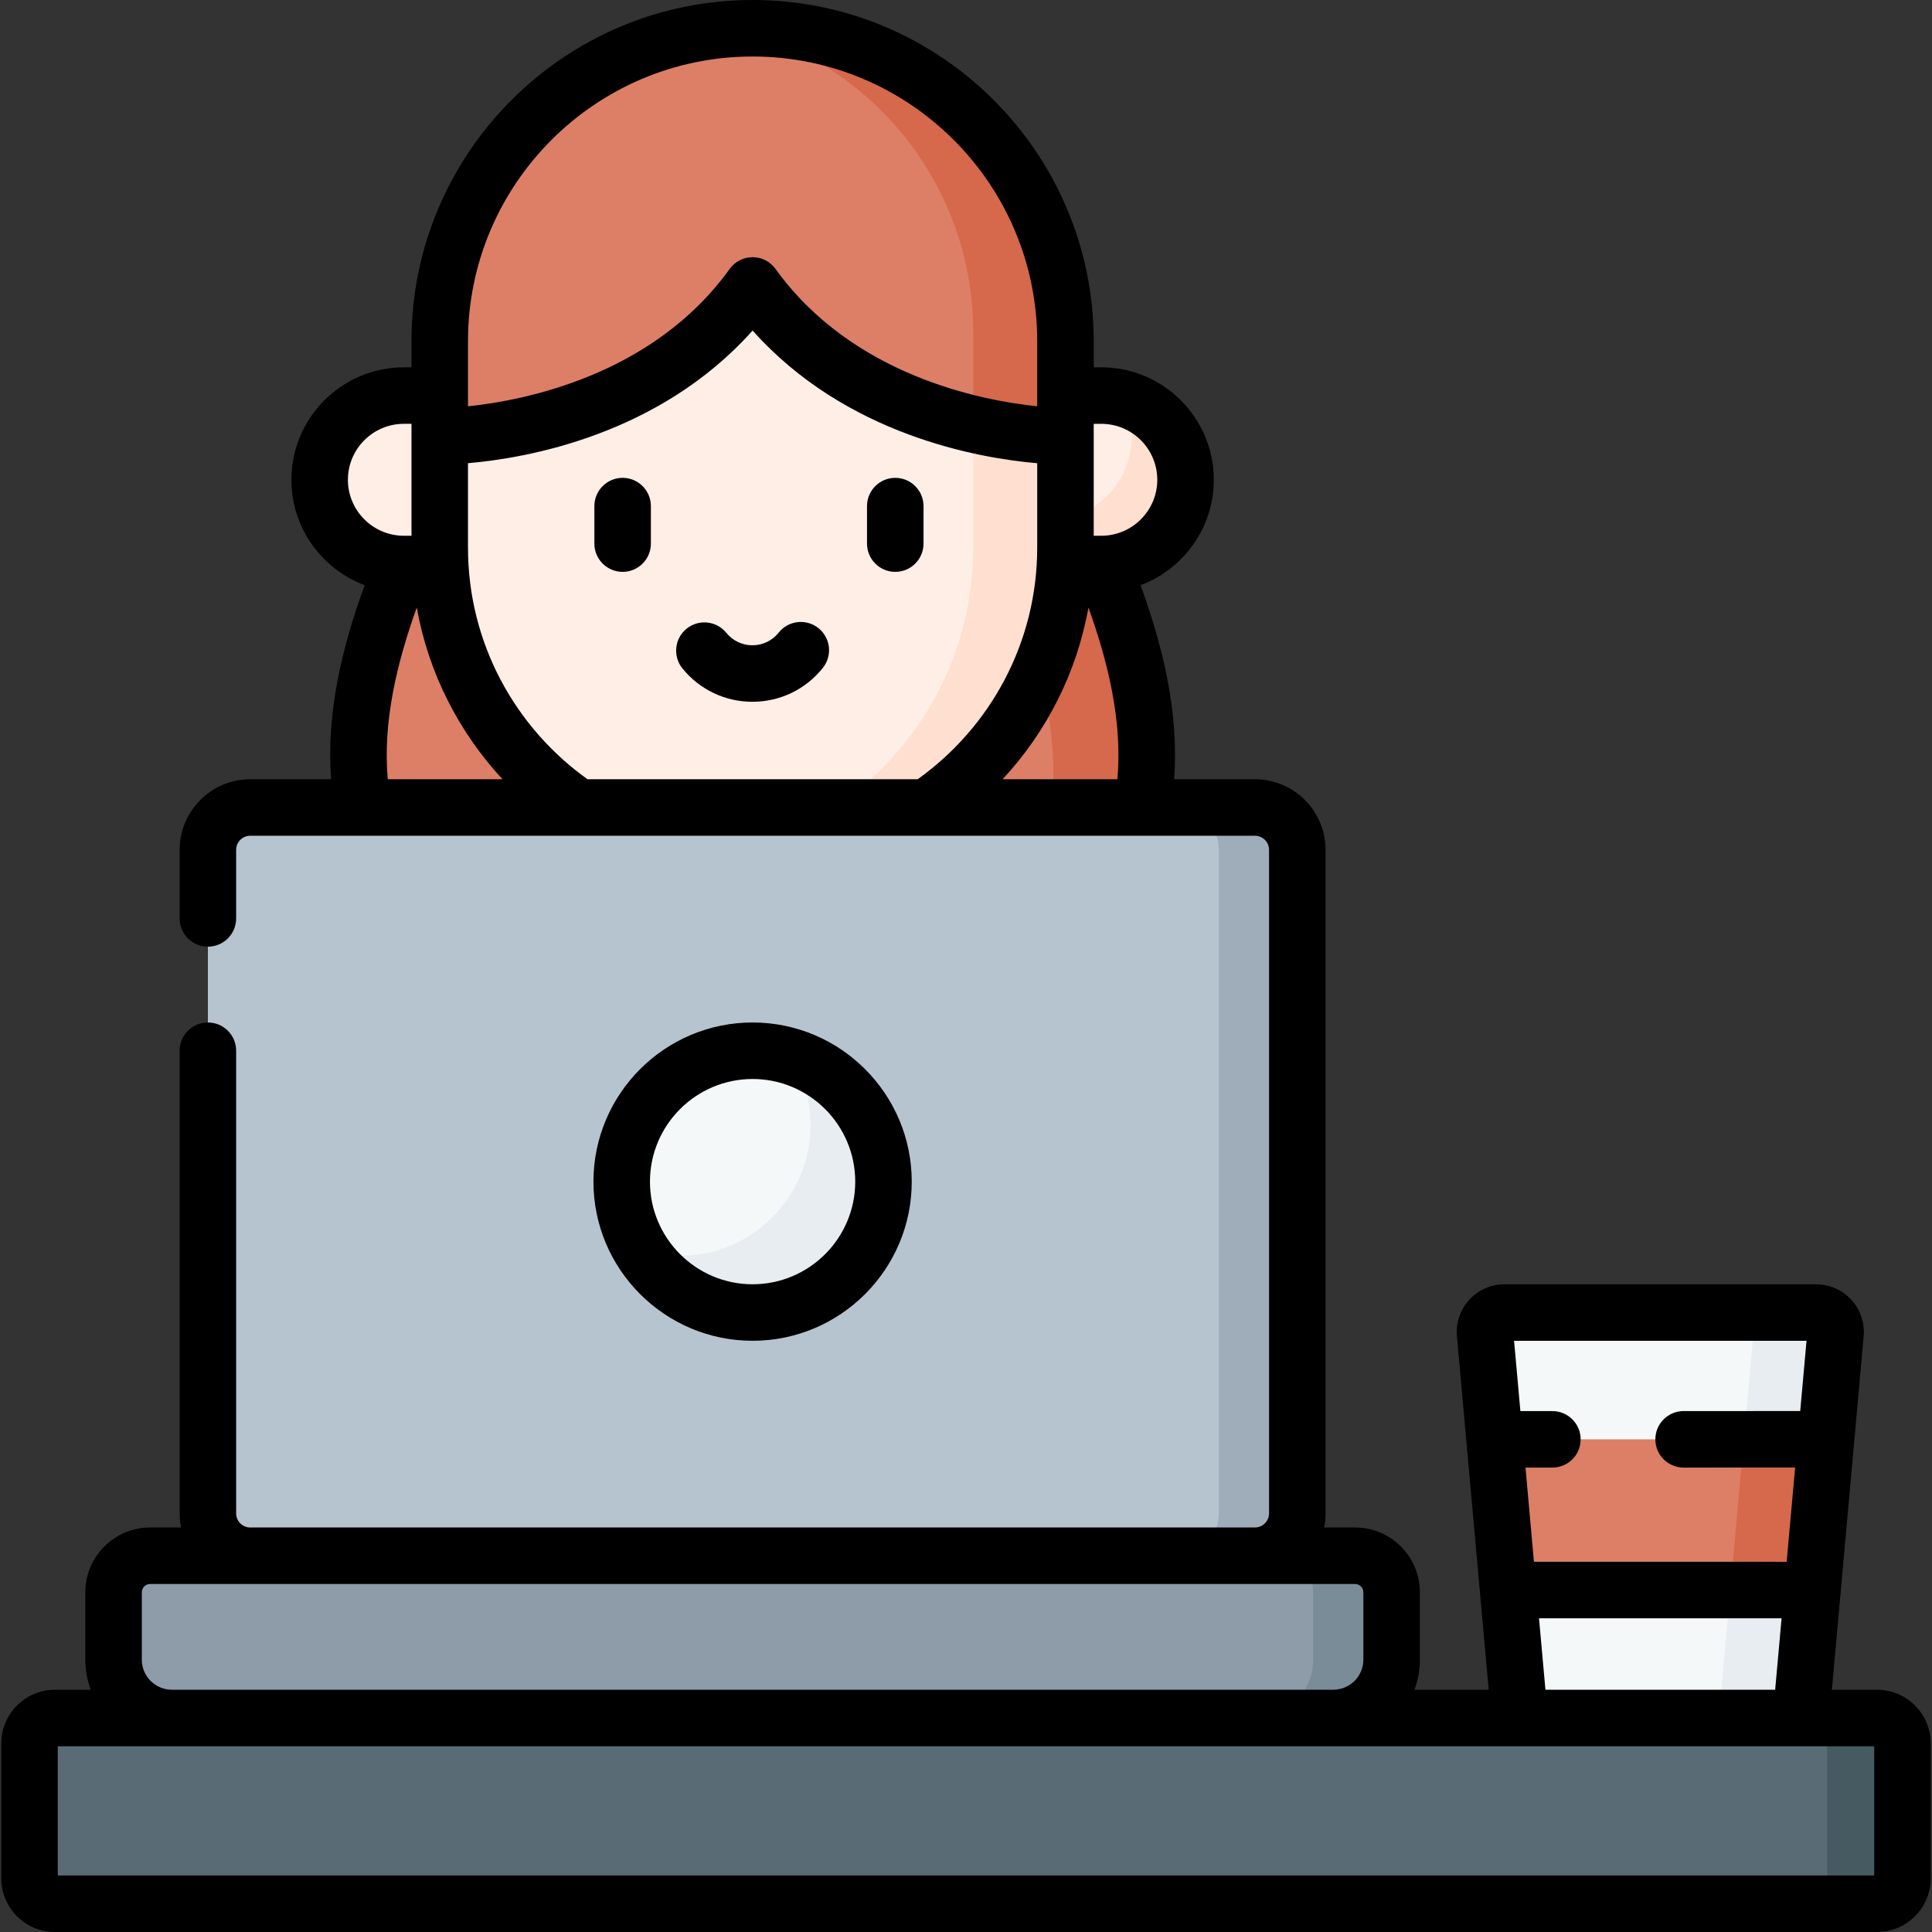 <svg id="Capa_1" enable-background="new 0 0 512.679 512.679" height="512" viewBox="0 0 512.679 512.679" width="512" xmlns="http://www.w3.org/2000/svg"><rect x="0" y="0" width="512.679" height="512.679" fill="#333333" stroke="none"/><g><g><path d="m498.097 505.182h-483.515c-3.725 0-6.745-3.02-6.745-6.745v-35.802c0-3.725 3.02-6.745 6.745-6.745h483.515c3.725 0 6.745 3.02 6.745 6.745v35.802c0 3.725-3.02 6.745-6.745 6.745z" fill="#596c76"/></g><g><path d="m504.842 462.636v35.8c0 3.729-3.019 6.748-6.748 6.748h-19.995c3.729 0 6.748-3.019 6.748-6.748v-35.8c0-3.729-3.019-6.748-6.748-6.748h19.995c3.729 0 6.748 3.019 6.748 6.748z" fill="#465a61"/></g><g><g><path d="m281.888 125.384h-82.178-82.177c-12.365 27.477-27.333 59.672-20.869 90.572 6.982 33.375 32.847 49.163 64.694 51.538h38.352 38.352c31.847-2.375 57.712-18.163 64.694-51.538 6.464-30.9-8.504-63.095-20.868-90.572z" fill="#dd7f66"/></g><g><path d="m302.76 215.96c-6.987 33.37-32.857 49.156-64.697 51.53h-10.915c25.453-5.445 45.179-21.109 51.139-49.597 5.751-27.509-9.594-65.187-21.758-92.512h25.355c12.372 27.485 27.337 59.68 20.876 90.579z" fill="#d6694b"/></g><g><path d="m199.71 228.348c-45.852 0-83.022-37.17-83.022-83.022v-31.335l83.022-54.714 83.022 54.714v31.335c0 45.852-37.17 83.022-83.022 83.022z" fill="#ffeee6"/></g><g><path d="m282.728 113.989v31.339c0 45.852-37.164 83.016-83.016 83.016-4.161 0-8.248-.306-12.237-.893 40.052-5.911 70.779-40.431 70.779-82.123v-42.756z" fill="#ffdfcf"/></g><g><path d="m199.71 7.498c-45.852 0-83.022 37.17-83.022 83.022v25.273s53.818.514 83.022-40.048c29.204 40.562 83.022 40.048 83.022 40.048v-25.273c0-45.851-37.17-83.022-83.022-83.022z" fill="#dd7f66"/></g><g><path d="m282.728 90.518v25.27s-10.365.098-24.474-3.218v-24.414c0-38.877-26.726-71.525-62.813-80.544 1.407-.073 2.839-.11 4.271-.11 45.852 0 83.016 37.164 83.016 83.016z" fill="#d6694b"/></g><g><path d="m116.688 149.665h-9.517c-12.342 0-22.348-10.005-22.348-22.348 0-12.342 10.005-22.348 22.348-22.348h9.517z" fill="#ffeee6"/></g><g><path d="m282.732 149.665h9.517c12.342 0 22.348-10.005 22.348-22.348 0-12.342-10.005-22.348-22.348-22.348h-9.517z" fill="#ffeee6"/></g><g><path d="m314.593 127.315c0 12.347-9.998 22.345-22.345 22.345h-9.52v-12.03c10.047-2.178 17.585-11.136 17.585-21.831 0-3.647-.869-7.085-2.423-10.12 3.904 1.028 7.391 3.072 10.157 5.837 4.05 4.051 6.546 9.631 6.546 15.799z" fill="#ffdfcf"/></g></g><g><path d="m333.015 412.837h-266.61c-6.207 0-11.238-5.031-11.238-11.238v-176.078c0-6.207 5.031-11.238 11.238-11.238h266.61c6.207 0 11.238 5.031 11.238 11.238v176.078c0 6.207-5.031 11.238-11.238 11.238z" fill="#b6c4cf"/></g><g><path d="m344.256 225.521v176.082c0 6.198-5.039 11.237-11.237 11.237h-20.824c6.208 0 11.237-5.039 11.237-11.237v-176.082c0-6.208-5.029-11.237-11.237-11.237h20.824c6.198 0 11.237 5.028 11.237 11.237z" fill="#9facba"/></g><g><path d="m353.803 455.89h-308.186c-8.549 0-15.479-6.93-15.479-15.479v-17.881c0-5.354 4.34-9.694 9.694-9.694h319.757c5.354 0 9.694 4.34 9.694 9.694v17.881c-.001 8.549-6.931 15.479-15.48 15.479z" fill="#8d9ca8"/></g><g><path d="m369.279 422.527v17.885c0 8.548-6.928 15.476-15.476 15.476h-20.824c8.548 0 15.486-6.928 15.486-15.476v-17.885c0-5.349-4.339-9.687-9.697-9.687h20.824c5.348 0 9.687 4.339 9.687 9.687z" fill="#7a8c98"/></g><g><path d="m394.08 353.911 9.165 101.979h74.669l9.165-101.979c.271-3.015-2.104-5.613-5.132-5.613h-82.736c-3.027-.001-5.402 2.597-5.131 5.613z" fill="#f5f8f9"/></g><g><path d="m487.075 353.907-9.166 101.98h-21.801l9.166-101.98c.277-3.015-2.106-5.608-5.132-5.608h21.802c3.036 0 5.408 2.594 5.131 5.608z" fill="#e8edf2"/></g><g><path d="m484.569 381.935-87.959.014 3.582 39.982 80.788.011z" fill="#dd7f66"/></g><g><path d="m484.57 381.938-3.591 40.001h-21.823l3.602-40.001z" fill="#d6694b"/></g><g><circle cx="199.71" cy="313.56" fill="#f5f8f9" r="34.733"/></g><g><path d="m234.445 313.557c0 19.185-15.556 34.741-34.731 34.741-12.537 0-23.524-6.648-29.642-16.605 3.249 1 6.698 1.54 10.277 1.54 19.175 0 34.731-15.546 34.731-34.731 0-6.648-1.869-12.856-5.109-18.135 14.167 4.378 24.474 17.584 24.474 33.19z" fill="#e8edf2"/></g><g><path d="m498.097 448.392h-11.981l8.431-93.812c.316-3.529-.873-7.053-3.264-9.667-2.39-2.615-5.793-4.114-9.335-4.114h-82.736c-3.543 0-6.947 1.5-9.337 4.115s-3.579 6.139-3.262 9.667l8.43 93.811h-19.695c.924-2.487 1.431-5.175 1.431-7.98v-17.881c0-9.48-7.712-17.192-17.192-17.192h-8.213c.246-1.209.377-2.459.377-3.74v-176.078c0-10.331-8.405-18.736-18.736-18.736h-21.455c1.307-17.555-2.854-34.903-8.906-51.496 11.341-4.233 19.44-15.173 19.44-27.971 0-16.456-13.389-29.845-29.845-29.845h-2.019v-6.953c0-49.913-40.607-90.52-90.52-90.52s-90.52 40.607-90.52 90.52v6.951h-2.018c-16.457 0-29.846 13.389-29.846 29.845 0 12.798 8.098 23.737 19.438 27.971-6.051 16.593-10.208 33.942-8.901 51.497h-21.458c-10.331 0-18.736 8.405-18.736 18.736v18.194c0 4.142 3.357 7.498 7.498 7.498s7.498-3.356 7.498-7.498v-18.194c0-2.062 1.678-3.74 3.74-3.74h266.61c2.062 0 3.74 1.678 3.74 3.74v176.078c0 2.062-1.678 3.74-3.74 3.74h-266.61c-2.062 0-3.74-1.678-3.74-3.74v-122.77c0-4.141-3.357-7.498-7.498-7.498s-7.498 3.357-7.498 7.498v122.771c0 1.281.131 2.531.377 3.74h-8.214c-9.479 0-17.192 7.712-17.192 17.192v17.881c0 2.805.507 5.493 1.431 7.98h-9.489c-7.853 0-14.243 6.39-14.243 14.243v35.802c0 7.854 6.389 14.242 14.243 14.242h483.515c7.853 0 14.242-6.389 14.242-14.242v-35.802c0-7.853-6.388-14.243-14.242-14.243zm-207.867-335.924h2.019c8.188 0 14.849 6.661 14.849 14.849s-6.661 14.85-14.849 14.85h-2.019zm-166.044-21.948c0-41.644 33.88-75.524 75.524-75.524s75.524 33.88 75.524 75.524v17.297c-14.986-1.559-49.097-8.2-69.439-36.453-1.409-1.958-3.673-3.117-6.085-3.117s-4.676 1.16-6.085 3.117c-20.346 28.258-54.462 34.896-69.439 36.454zm-31.864 36.797c0-8.188 6.662-14.849 14.85-14.849h2.018v29.7h-2.018c-8.188-.001-14.85-6.663-14.85-14.851zm10.575 79.468c-1.326-15.026 2.286-30.497 7.695-45.568 3.097 17.416 11.208 33.107 22.76 45.568zm140.615 0h-87.606c-19.183-13.706-31.72-36.138-31.72-61.459v-22.407c15.387-1.328 50.733-7.4 75.524-35.206 24.789 27.802 60.139 33.89 75.524 35.214v22.399c0 25.321-12.539 47.753-31.722 61.459zm53.003 0h-30.455c11.554-12.461 19.671-28.151 22.768-45.569 5.409 15.071 9.017 30.543 7.687 45.569zm182.868 149.01-1.676 18.644-30.941.005c-4.141.001-7.498 3.359-7.497 7.499.001 4.142 3.359 7.498 7.499 7.497l29.592-.005-2.248 25.009-67.063-.009-2.239-24.989 7.137-.001c4.141-.001 7.498-3.358 7.497-7.499s-3.358-7.497-7.498-7.497h-.001l-8.491.002-1.677-18.655h77.606zm-6.62 73.644-1.704 18.953h-60.959l-1.704-18.961zm-435.127-6.908c0-1.211.985-2.196 2.196-2.196h319.756c1.211 0 2.196.985 2.196 2.196v17.881c0 4.4-3.58 7.98-7.98 7.98h-308.187c-4.401 0-7.981-3.58-7.981-7.98zm459.708 75.152h-482.009v-34.295h482.008v34.295z"/><path d="m241.941 313.56c0-23.286-18.945-42.231-42.231-42.231s-42.231 18.945-42.231 42.231 18.945 42.231 42.231 42.231 42.231-18.945 42.231-42.231zm-69.466 0c0-15.017 12.217-27.235 27.235-27.235s27.235 12.218 27.235 27.235c0 15.018-12.217 27.235-27.235 27.235s-27.235-12.217-27.235-27.235z"/><path d="m165.223 126.802c-4.141 0-7.498 3.357-7.498 7.498v9.953c0 4.141 3.357 7.498 7.498 7.498s7.498-3.356 7.498-7.498v-9.953c0-4.141-3.357-7.498-7.498-7.498z"/><path d="m237.568 126.802c-4.141 0-7.498 3.357-7.498 7.498v9.953c0 4.141 3.357 7.498 7.498 7.498s7.498-3.356 7.498-7.498v-9.953c0-4.141-3.357-7.498-7.498-7.498z"/><path d="m217.175 166.676c-3.238-2.579-7.955-2.046-10.537 1.19-1.704 2.139-4.247 3.365-6.976 3.365-2.697 0-5.22-1.203-6.923-3.3-2.611-3.216-7.333-3.705-10.547-1.094-3.215 2.611-3.705 7.332-1.094 10.547 4.563 5.62 11.33 8.843 18.565 8.843 7.32 0 14.138-3.285 18.703-9.014 2.581-3.239 2.047-7.956-1.191-10.537z"/></g></g></svg>